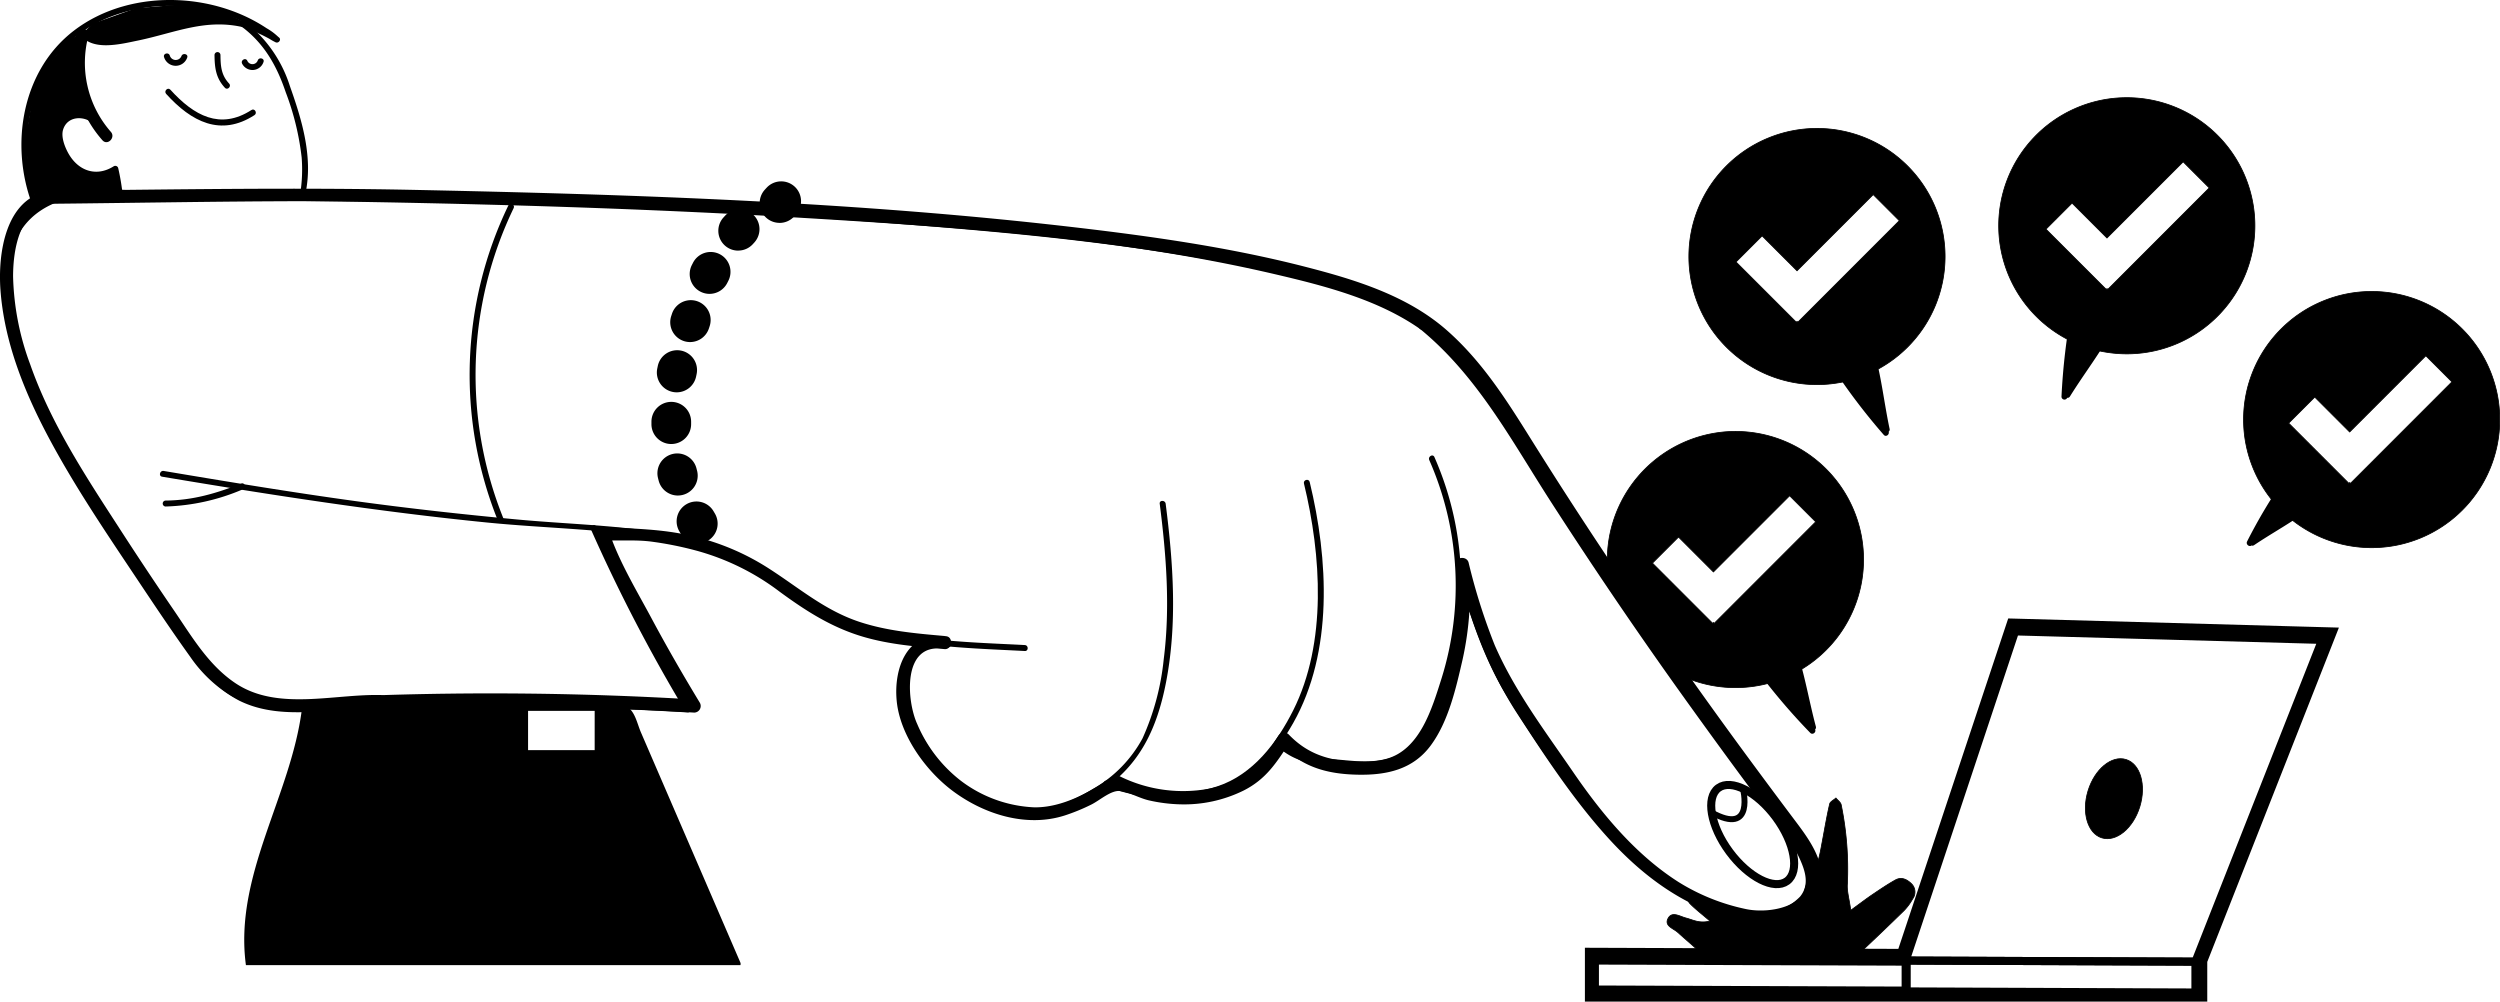 <svg xmlns="http://www.w3.org/2000/svg" xmlns:xlink="http://www.w3.org/1999/xlink" width="460" height="184.298" viewBox="0 0 460 184.298"><defs><clipPath id="a"><rect width="460" height="184.298" fill="none"></rect></clipPath></defs><g clip-path="url(#a)"><path d="M535.861,208.772c-1.391-5.013-1.914-9.386-3.573-14.118l-6.746,2.67c4.762,6.12,6.624,8.606,10.2,12.056" transform="translate(-202.262 -74.915)"></path><path d="M536.054,208.279c-1.259-4.694-2.023-9.5-3.573-14.118a.552.552,0,0,0-.674-.382l-6.746,2.67a.558.558,0,0,0-.241.915,115.157,115.157,0,0,0,10.2,12.056c.505.493,1.279-.281.774-.774a115.259,115.259,0,0,1-10.2-12.057l-.241.915,2.58-1.022c.986-.391,2.653-1.471,3.713-1.47.517,0,.292.43.426,1.448.172,1.3.719,2.666,1.017,3.956.629,2.721,1.184,5.454,1.908,8.153a.548.548,0,0,0,1.056-.291" transform="translate(-201.927 -74.567)"></path><path d="M502.833,129.1a23.655,23.655,0,0,0-21.989,21.989,23.985,23.985,0,0,0,.067,3.861l12.507,18.543a23.569,23.569,0,1,0,9.415-44.392m-2.373,35.26-.145-.145-.145.145-11.081-11.082,4.8-4.8,6.422,6.423,14.02-14.02,4.8,4.8Z" transform="translate(-185.04 -49.666)"></path><path d="M502.833,129.1a23.655,23.655,0,0,0-21.989,21.989,23.985,23.985,0,0,0,.067,3.861l12.507,18.543a23.569,23.569,0,1,0,9.415-44.392Zm-2.373,35.26-.145-.145-.145.145-11.081-11.082,4.8-4.8,6.422,6.423,14.02-14.02,4.8,4.8Z" transform="translate(-185.04 -49.666)" fill="none" stroke="#000" stroke-miterlimit="10" stroke-width="0.148"></path><path d="M553.4,187.039l56.5,1.565-23.315,59.2v5.677l-53.319-.2v-.145l-57.178-.2V247.6l57.178.2v-.2Zm-1.434-2.048-.471,1.414-19.747,59.384-55.657-.2-2.015-.007v9.909H588.591v-7.31l23.175-58.844,1.049-2.663-2.861-.079-56.5-1.565Z" transform="translate(-182.455 -71.196)"></path><path d="M65.3,30.458c-5.761,3.72-10.6,1.034-14.923-3.738-.474-.523-1.246.252-.774.774,4.653,5.143,10.038,7.919,16.249,3.909.591-.381.042-1.329-.552-.945" transform="translate(-19.032 -10.217)"></path><path d="M52.253,16.468a1.133,1.133,0,0,1-2.144-.1c-.216-.667-1.273-.382-1.056.291a2.237,2.237,0,0,0,4.256.1c.26-.655-.8-.94-1.056-.291" transform="translate(-18.867 -6.152)"></path><path d="M75.264,17.833a1.035,1.035,0,0,1-1.935.049c-.319-.629-1.264-.075-.945.553a2.137,2.137,0,0,0,3.936-.311c.24-.664-.818-.95-1.056-.291" transform="translate(-27.833 -6.72)"></path><path d="M9.461,37.381C5.576,27.11,7.3,14.292,16.093,7.008,26.249-1.41,43.15-.548,53.035,7.689l.664-.86a8.534,8.534,0,0,1-2.432-1.684l-.618.8a11.371,11.371,0,0,1,2.5,1.824l.553-.945A35.682,35.682,0,0,0,47.7,4c-.672-.218-.96.839-.292,1.056a34.272,34.272,0,0,1,5.74,2.713.548.548,0,0,0,.553-.945,10.911,10.911,0,0,0-2.76-1.935c-.425-.135-.91.416-.618.8a9.338,9.338,0,0,0,2.825,2.076c.522.3,1.156-.449.664-.86C43.653-1.548,26.744-2.565,16.04,5.659,6.415,13.052,4.275,26.752,8.405,37.672c.247.653,1.305.37,1.056-.291" transform="translate(-2.465 0)"></path><path d="M51.781,6.085A24.816,24.816,0,0,0,38.8,6.5c-2.39.662-4.723,1.482-7.157,1.984-2.286.471-7.875,1.815-9.538-.792a.554.554,0,0,0-1,.131A22.225,22.225,0,0,0,23.56,24.663L24.42,24c-3.191-2.7-7.988-.667-7.345,3.725.789,5.4,6.072,8.977,10.966,5.887l-.8-.327a37.458,37.458,0,0,1,.757,4.385c.081.691,1.176.7,1.095,0a40.533,40.533,0,0,0-.8-4.676.551.551,0,0,0-.8-.327c-3.228,2.039-6.543.861-8.348-2.344-.648-1.15-1.409-3.041-.982-4.4.789-2.505,3.781-2.592,5.487-1.15.456.386,1.188-.1.86-.663a21.046,21.046,0,0,1-2.347-16l-1,.13c2.151,3.373,7.484,1.973,10.775,1.3C38.708,8.141,44.418,5.4,51.49,7.141c.684.169.976-.887.291-1.056" transform="translate(-6.549 -2.081)"></path><path d="M64.164,16.1c.028,2.357.24,4.241,1.911,6.04.48.517,1.254-.258.774-.774-1.465-1.577-1.566-3.222-1.59-5.266a.548.548,0,0,0-1.095,0" transform="translate(-24.694 -5.991)"></path><path d="M80.238,19.359a49.289,49.289,0,0,1,2.941,12.014,28.138,28.138,0,0,1-.244,6.538l1-.134a22.981,22.981,0,0,0,.415-4.626c-.065-5.123-1.637-10.115-3.338-14.907A24.128,24.128,0,0,0,72.7,6.379c-.566-.42-1.113.53-.553.945,4.139,3.076,6.472,7.228,8.092,12.034" transform="translate(-27.676 -2.415)"></path><path d="M22.561,9.231A21.524,21.524,0,0,0,27.24,29.064c.937,1.056,2.481-.5,1.549-1.548a19.268,19.268,0,0,1-4.116-17.7,1.1,1.1,0,0,0-2.112-.582" transform="translate(-8.393 -3.256)"></path><path d="M54.987,4.82,49.5,2.381,42.535,1.364l-8.081.661-8,2.846L24.442,6.853l1.7,1.067,3.1.458,8.284-1.449,6.912-2.186,5.59-.533L54.81,5.2Z" transform="translate(-9.407 -0.525)"></path><path d="M8.231,36.714l1.529,4.638.373-.364,4.64-.645H24.935L24.309,35.3l-1.462.457-2.421.5-3.746-1.279L14.717,32.01l-.96-3.562L15.083,26.3l2.558-.959,1.872-.183-1.964-11.83-.369-2.8L15.4,11.639l-4.019,4.933L8.962,22.007s-1.324,7.445-1.279,7.765.548,6.942.548,6.942" transform="translate(-2.957 -4.053)"></path><path d="M543.65,254.5c-.83-.818-1.849-1.342-2.968-.724-1.466.817-2.868,1.773-4.262,2.713-1.134.771-2.215,1.6-3.963,2.87-.294-2.149-.729-3.52-.624-4.839a58.772,58.772,0,0,0-1.137-14.56c-.078-.459-.64-.838-.971-1.256-.4.363-1.052.662-1.152,1.092-.525,2.227-.9,4.484-1.324,6.728-.488,2.537-.832,5.1-2.48,7.269-.138.181-.266.344-.389.5l-.785,2.778L519.449,260l-4.267.731-4.877-.853-3.548-1.73-3.995-1.873a.75.75,0,0,0-.325.307,1.776,1.776,0,0,0,.439,1.555c1.029,1.036,2.2,1.935,3.675,3.2-1.967.506-3.168-.239-4.422-.556-1.115-.287-2.516-1.267-3.255.015-.826,1.431.941,1.882,1.757,2.628,1.294,1.171,2.64,2.3,3.919,3.486a1.511,1.511,0,0,0-.42.429l29.728.105q4.244-3.971,8.4-8.032a10.151,10.151,0,0,0,1.586-2.153,2.1,2.1,0,0,0-.2-2.755" transform="translate(-191.915 -91.867)"></path><path d="M543.65,254.5c-.83-.818-1.849-1.342-2.968-.724-1.466.817-2.868,1.773-4.262,2.713-1.134.771-2.215,1.6-3.963,2.87-.294-2.149-.729-3.52-.624-4.839a58.772,58.772,0,0,0-1.137-14.56c-.078-.459-.64-.838-.971-1.256-.4.363-1.052.662-1.152,1.092-.525,2.227-.9,4.484-1.324,6.728-.488,2.537-.832,5.1-2.48,7.269-.138.181-.266.344-.389.5l-.785,2.778L519.449,260l-4.267.731-4.877-.853-3.548-1.73-3.995-1.873a.75.75,0,0,0-.325.307,1.776,1.776,0,0,0,.439,1.555c1.029,1.036,2.2,1.935,3.675,3.2-1.967.506-3.168-.239-4.422-.556-1.115-.287-2.516-1.267-3.255.015-.826,1.431.941,1.882,1.757,2.628,1.294,1.171,2.64,2.3,3.919,3.486a1.511,1.511,0,0,0-.42.429l29.728.105q4.244-3.971,8.4-8.032a10.151,10.151,0,0,0,1.586-2.153A2.1,2.1,0,0,0,543.65,254.5Z" transform="translate(-191.915 -91.867)" fill="none" stroke="#000" stroke-miterlimit="10" stroke-width="0.148"></path><path d="M424.546,97.742c10.647,8.692,16.881,20.6,24.22,31.982q12.738,19.76,26.513,38.822,6.71,9.326,13.6,18.514c2.008,2.682,4.272,5.264,5.649,8.348,1,2.239,1.748,4.722,0,6.842a9.894,9.894,0,0,1-4.582,2.684c-3.783,1.205-7.222-.342-10.766-1.612a42.446,42.446,0,0,1-10.021-5.028,66.569,66.569,0,0,1-15.18-15.207,219.985,219.985,0,0,1-12.551-18.417c-4.4-7.406-6.925-15.4-9.191-23.663a.548.548,0,0,0-1.056.292c2.165,7.893,4.519,15.569,8.6,22.713a215.446,215.446,0,0,0,12.412,18.47,71.519,71.519,0,0,0,14.823,15.6c5.151,3.874,12.144,7.477,18.62,8.348,4.271.574,11.246-2.043,11.087-7.241-.079-2.608-1.555-5.331-2.964-7.432-2.494-3.72-5.4-7.211-8.068-10.81-10.445-14.1-20.588-28.421-30.275-43.052-5.4-8.162-10.512-16.5-15.816-24.729a67.94,67.94,0,0,0-14.277-16.2c-.542-.442-1.321.328-.774.774" transform="translate(-163.32 -37.268)"></path><path d="M409.728,137.082a57.235,57.235,0,0,1,2.265,40.165c-1.73,5.447-3.944,13.145-10.2,14.825-3.177.854-6.538.3-9.76.053-3.745-.285-7.033-.663-9.807-3.455a.548.548,0,0,0-.774.774,11.986,11.986,0,0,0,7.3,3.485c3.738.514,8.018,1.083,11.769.524,6.128-.913,8.9-6.073,10.909-11.368,5.656-14.88,5.691-30.9-.755-45.555-.283-.644-1.227-.087-.945.552" transform="translate(-146.745 -52.435)"></path><path d="M366.973,144.2c3.2,13.184,4.268,29.3-1.978,41.742-2.985,5.945-7.383,11.787-13.907,13.963-6.594,2.2-13.881,1.271-20.315-1-.666-.235-.952.822-.291,1.056,6.485,2.293,13.81,3.209,20.488,1.14,6.409-1.986,10.82-7.159,14.033-12.842,7.4-13.091,6.469-30.157,3.025-44.345-.166-.685-1.222-.395-1.055.291" transform="translate(-127.046 -55.235)"></path><path d="M317.06,150.347c1.21,9.458,1.949,19.1.739,28.6a46.765,46.765,0,0,1-3.89,14.546,23.514,23.514,0,0,1-9.075,9.291c-3.722,2.274-8.158,4.187-12.591,4.144-5.127-.05-9.78-2.755-13.278-6.335a35.053,35.053,0,0,1-7.8-12.25c-1.8-5.1.052-12.8,6.813-11.546.689.127.984-.928.291-1.056-6.666-1.233-9.8,5.159-8.664,11.09.784,4.073,3.464,8.178,5.927,11.423a25.882,25.882,0,0,0,9.006,7.838c7.324,3.576,15.105,1.4,21.634-2.858,7.288-4.749,10.413-11.638,12.041-19.982,2.115-10.836,1.333-22.032-.058-32.9-.088-.69-1.184-.7-1.095,0" transform="translate(-103.672 -57.663)"></path><path d="M280.055,81.9c-6.541-4.6-14.588-7.029-22.233-9.041a284.316,284.316,0,0,0-35.4-6.5c-34.292-4.5-68.981-6.081-103.524-7.171-23.715-.749-47.441-1.115-71.168-1.283a.548.548,0,0,0,0,1.095c39.588.281,79.206,1.022,118.73,3.408,28.86,1.742,58.271,3.757,86.5,10.376,9.058,2.124,18.823,4.639,26.545,10.066.578.406,1.125-.543.552-.945" transform="translate(-18.165 -22.282)"></path><path d="M206.972,172.9c-11.627-.613-23.86-.685-34.606-5.747-5.114-2.408-9.314-6.192-14.241-8.922A46.518,46.518,0,0,0,146.2,153.43c-10.628-2.552-21.791-2.624-32.637-3.636-9.937-.928-19.857-2.02-29.745-3.38-11.8-1.622-23.547-3.576-35.29-5.547-.69-.116-.986.939-.292,1.056,19.884,3.336,39.777,6.442,59.846,8.438,11.531,1.147,23.469,1.2,34.836,3.47a48.028,48.028,0,0,1,13.839,4.9c4.95,2.683,9.172,6.445,14.208,8.958,11.121,5.549,23.872,5.67,36.011,6.309.7.037.7-1.058,0-1.095" transform="translate(-18.41 -54.211)"></path><path d="M70.262,150.983c-8.946-.547-21,3.181-28.534-3.239-4.323-3.684-7.382-9.464-10.614-14.086-3.327-4.757-6.623-9.538-9.83-14.377-6.273-9.463-12.615-19.187-16.421-29.954C1.485,79.774-1.8,64.887,9.64,59.438c7.061-3.364,15.672-1.043,23.132-.9a.548.548,0,0,0,0-1.095c-6.947-.137-14.634-2.09-21.411.143C.917,61.03-.425,71.247,1.4,80.816c2.285,12,8.509,22.8,15.008,32.978,3.771,5.905,7.705,11.7,11.7,17.46,3.5,5.04,6.8,10.436,10.773,15.121,7.836,9.247,20.9,5.061,31.381,5.7.7.043.7-1.052,0-1.095" transform="translate(-0.275 -21.755)"></path><path d="M147.626,61.2a71.734,71.734,0,0,0-2.012,57.883c.26.645,1.32.363,1.056-.292a70.673,70.673,0,0,1,1.9-57.039c.306-.631-.638-1.187-.945-.552" transform="translate(-54.063 -23.447)"></path><path d="M149.406,157.913a305.806,305.806,0,0,0,17.333,33.358l.472-.824q-30.5-1.819-61.058-.669c-.7.026-.706,1.121,0,1.095q30.531-1.151,61.058.669a.552.552,0,0,0,.473-.824,305.8,305.8,0,0,1-17.333-33.358c-.287-.642-1.232-.086-.945.552" transform="translate(-40.651 -60.452)"></path><path d="M63.129,144.619c-4.671,1.817-8.86,3.076-13.936,3.128a.548.548,0,0,0,0,1.095,38.807,38.807,0,0,0,14.227-3.167c.65-.252.367-1.311-.291-1.056" transform="translate(-18.729 -55.643)"></path><path d="M9.177,56.853C.95,58.063-.4,68.458.086,75.087c.682,9.354,4.23,18.337,8.56,26.564C13.618,111.1,19.7,120,25.616,128.873c3.079,4.617,6.175,9.234,9.412,13.742a25.351,25.351,0,0,0,8.995,8.031c8.331,4.128,18.3.9,27.135,1.428v-2.409l-4.485.1v2.409q30.531-1.151,61.059.669a1.213,1.213,0,0,0,1.04-1.812c-3.089-5.1-6.07-10.258-8.88-15.515-2.716-5.082-5.99-10.453-7.817-15.934l-1.161,1.524c2.942.18,5.885-.1,8.819.261a64.154,64.154,0,0,1,8.4,1.676,44.779,44.779,0,0,1,15.335,7.566c4.813,3.525,9.533,6.56,15.317,8.271,4.913,1.453,9.949,1.835,15.023,2.282,1.336.117,1.666-2.172.32-2.366-7.193-1.035-9.746,5.848-9.129,11.968.631,6.255,5.292,12.717,10.187,16.41,5.78,4.36,13.612,6.868,20.7,4.606a35.575,35.575,0,0,0,4.9-2.007c1.629-.8,3.713-2.774,5.456-2.483,1.71.285,3.439,1.313,5.171,1.707a28.986,28.986,0,0,0,5.678.725,24.719,24.719,0,0,0,11.69-2.517c4.163-2.091,6.061-5.1,8.524-8.88l-1.892.244c4.057,4.243,8.618,5.579,14.36,5.7,5.3.113,10.187-.913,13.49-5.388,3.273-4.433,4.646-10.561,5.858-15.827a57.534,57.534,0,0,0,1.139-17.5l-2.366.32c2.646,9.747,5.755,18.681,11.3,27.2,5.09,7.829,10.372,15.852,16.655,22.784,6.236,6.881,13.43,12.271,22.423,14.862,3.683,1.061,7.488,1.733,11.1.091,2.972-1.352,5.764-3.9,5.847-7.383.095-3.965-2.619-7.642-4.878-10.641q-5.2-6.913-10.32-13.892-9.95-13.591-19.462-27.5-9.638-14.131-18.712-28.634c-4.569-7.311-9.06-14.466-15.581-20.221-7.3-6.444-16.97-9.385-26.242-11.763-13.732-3.522-27.852-5.533-41.915-7.182-40.328-4.73-81.07-6.074-121.636-6.926-21.655-.455-43.291-.1-64.948.121L9.5,56.81a1.205,1.205,0,0,0,0,2.409c15.835-.159,31.677-.462,47.513-.476,38.671-.034,77.611,1.622,116.15,4.8,15.776,1.3,31.557,2.942,47.169,5.6C231.282,71,242.415,73.22,252.78,77.329a38.7,38.7,0,0,1,11.427,6.606c6.384,5.56,10.8,12.423,15.243,19.542,11.38,18.236,23.489,36.006,36.126,53.393q4.732,6.51,9.551,12.955c2.711,3.629,6.993,7.866,7.59,12.586.779,6.169-7.134,7.535-11.546,6.565a38.175,38.175,0,0,1-12.318-4.955c-7.932-5.052-14.159-12.6-19.425-20.28-5.163-7.527-10.712-14.849-14.382-23.265a108.968,108.968,0,0,1-4.827-15.247c-.346-1.273-2.472-1.067-2.366.32a60,60,0,0,1-4.59,28.427c-2.269,5.206-5.959,7.721-11.614,7.885s-10.458-.736-14.533-5a1.219,1.219,0,0,0-1.892.244c-1.737,2.667-3.02,5.139-5.774,6.942a20.028,20.028,0,0,1-6.637,2.729,26.26,26.26,0,0,1-16.8-2.227,1.217,1.217,0,0,0-1.216,0c-4.115,2.9-9.351,5.819-14.537,5.724a24.07,24.07,0,0,1-13.451-4.879,25.993,25.993,0,0,1-8.039-10.446c-1.948-4.229-2.779-14.913,4.721-13.833q.161-1.183.32-2.366c-5.341-.471-10.614-.92-15.738-2.624-6.3-2.1-10.98-6.17-16.454-9.7a44.782,44.782,0,0,0-14.152-6.044c-5.611-1.356-10.85-1.347-16.554-1.694a1.212,1.212,0,0,0-1.161,1.525c1.775,5.325,4.9,10.539,7.516,15.489,2.969,5.609,6.134,11.109,9.423,16.536l1.04-1.812q-30.5-1.82-61.059-.669a1.205,1.205,0,0,0,0,2.409l4.485-.1a1.205,1.205,0,0,0,0-2.409c-8.938-.534-19.785,3.134-27.8-2.2-4.99-3.321-8.037-8.571-11.349-13.419q-5.185-7.588-10.171-15.31C15.661,109.2,9.33,99.559,5.555,88.769a49.412,49.412,0,0,1-3.147-16.18c.006-5.1,1.224-12.5,7.409-13.413,1.528-.225.878-2.546-.64-2.323" transform="translate(0 -21.725)"></path><path d="M570.017,249.433l53.319.2,23.314-59.2-56.495-1.566Z" transform="translate(-219.378 -72.69)" fill="none" stroke="#000" stroke-miterlimit="10" stroke-width="1.483"></path><path d="M570.017,293l53.319.2v-5.677l-53.319-.2Z" transform="translate(-219.378 -110.58)" fill="none" stroke="#000" stroke-miterlimit="10" stroke-width="1.483"></path><path d="M477.066,292.652l57.37.2v-5.33l-57.37-.2Z" transform="translate(-183.605 -110.58)" fill="none" stroke="#000" stroke-miterlimit="10" stroke-width="1.483"></path><path d="M624.274,232.834c-1.225,3.981-.087,7.864,2.543,8.673s5.755-1.762,6.979-5.743.087-7.864-2.543-8.673-5.754,1.762-6.979,5.743" transform="translate(-240.07 -87.341)"></path><path d="M624.274,232.834c-1.225,3.981-.087,7.864,2.543,8.673s5.755-1.762,6.979-5.743.087-7.864-2.543-8.673S625.5,228.853,624.274,232.834Z" transform="translate(-240.07 -87.341)" fill="none" stroke="#000" stroke-miterlimit="10" stroke-width="0.148"></path><path d="M517.648,235.668s2.374,9.06-5.85,4.469" transform="translate(-196.972 -90.7)" fill="none" stroke="#000" stroke-miterlimit="10" stroke-width="1.095"></path><path d="M515.206,247.078c-3.492-4.726-4.4-9.973-2.041-11.72s7.111.669,10.6,5.4,4.405,9.973,2.041,11.72S518.7,251.8,515.206,247.078Z" transform="translate(-196.992 -90.362)" fill="none" stroke="#000" stroke-miterlimit="10" stroke-width="1.483"></path><path d="M558.424,119.762c-1.1-4.972-1.385-9.274-2.761-13.985l-6.732,2.261c4.338,6.229,6.03,8.755,9.345,12.313" transform="translate(-211.263 -40.71)"></path><path d="M558.6,119.271c-.987-4.654-1.486-9.394-2.761-13.985a.554.554,0,0,0-.674-.383l-6.732,2.261a.553.553,0,0,0-.327.8,113.8,113.8,0,0,0,9.43,12.424c.479.519,1.252-.257.774-.774a111.777,111.777,0,0,1-9.259-12.2l-.327.8,2.576-.865c.991-.333,2.662-1.295,3.706-1.244l.4-.133a1.165,1.165,0,0,0-.09,1.6,39.551,39.551,0,0,0,.79,3.92c.474,2.692.875,5.392,1.443,8.068.146.689,1.2.4,1.056-.291" transform="translate(-210.915 -40.364)"></path><path d="M673.447,155.008c3.71-2.548,7.142-4.206,10.547-6.894l-4.081-4.769c-3.669,5.617-5.179,7.841-7,11.735" transform="translate(-258.98 -55.168)"></path><path d="M673.391,155.139c3.485-2.352,7.209-4.324,10.547-6.894a.559.559,0,0,0,.111-.859l-4.082-4.769a.553.553,0,0,0-.86.111,99.3,99.3,0,0,0-7,11.735c-.3.634.644,1.19.945.552a99.32,99.32,0,0,1,7-11.735l-.86.111,4.082,4.769.111-.86c-3.338,2.569-7.062,4.542-10.547,6.894-.581.392-.034,1.341.552.945" transform="translate(-258.648 -54.826)"></path><path d="M694.667,87.188a23.568,23.568,0,1,0,23.568,23.568,23.568,23.568,0,0,0-23.568-23.568m-3.9,35.309-.145-.145-.145.145-11.081-11.082,4.8-4.8,6.422,6.423,14.02-14.02,4.8,4.8Z" transform="translate(-258.281 -33.555)"></path><path d="M694.667,87.188a23.568,23.568,0,1,0,23.568,23.568A23.568,23.568,0,0,0,694.667,87.188Zm-3.9,35.309-.145-.145-.145.145-11.081-11.082,4.8-4.8,6.422,6.423,14.02-14.02,4.8,4.8Z" transform="translate(-258.281 -33.555)" fill="none" stroke="#000" stroke-miterlimit="10" stroke-width="0.148"></path><path d="M618.056,108.363c2.756-4.519,5.641-7.948,8-12.47l-6.674-3.154c-1.235,7.793-1.786,10.9-1.864,15.958" transform="translate(-237.66 -35.692)"></path><path d="M618.187,108.307c2.611-4.2,5.652-8.11,8-12.47a.553.553,0,0,0-.2-.749l-6.673-3.153c-.284-.134-.744-.052-.8.327a118.291,118.291,0,0,0-1.883,16.1.548.548,0,0,0,1.095,0,116.085,116.085,0,0,1,1.844-15.812l-.8.327,2.783,1.315c.77.364,3.055.964,3.529,1.668.153.228-.348.65-.877,1.3-.848,1.04-1.479,2.386-2.231,3.506-1.584,2.36-3.228,4.672-4.729,7.086-.373.6.574,1.15.945.552" transform="translate(-237.318 -35.359)"></path><path d="M642.926,43.143A23.568,23.568,0,1,0,631.06,74.29a23.568,23.568,0,0,0,11.865-31.147m-25,21.35-.145-.145-.145.145L606.55,53.411l4.8-4.8,6.422,6.423,14.02-14.02,4.8,4.8Z" transform="translate(-230.088 -11.242)"></path><path d="M642.926,43.143A23.568,23.568,0,1,0,631.06,74.29,23.568,23.568,0,0,0,642.926,43.143Zm-25,21.35-.145-.145-.145.145L606.55,53.411l4.8-4.8,6.422,6.423,14.02-14.02,4.8,4.8Z" transform="translate(-230.088 -11.242)" fill="none" stroke="#000" stroke-miterlimit="10" stroke-width="0.148"></path><path d="M550.525,52.976a23.568,23.568,0,1,0-12.776,30.785,23.567,23.567,0,0,0,12.776-30.785m-25.3,21.087-.145-.145-.145.145L513.852,62.981l4.8-4.8,6.422,6.423,14.02-14.02,4.8,4.8Z" transform="translate(-194.421 -14.781)"></path><path d="M550.525,52.976a23.568,23.568,0,1,0-12.776,30.785A23.567,23.567,0,0,0,550.525,52.976Zm-25.3,21.087-.145-.145-.145.145L513.852,62.981l4.8-4.8,6.422,6.423,14.02-14.02,4.8,4.8Z" transform="translate(-194.421 -14.781)" fill="none" stroke="#000" stroke-miterlimit="10" stroke-width="0.148"></path><path d="M164.341,257.737l-18.281-42.314c-.721-1.668-1.1-3.961-2.678-4.807a10.465,10.465,0,0,0-3.145-.726,54.322,54.322,0,0,0-5.52-.1c-11.018-.192-21.968-.448-32.978-.05-5.853.212-11.681.444-17.523.843a.527.527,0,0,0-.444.289.606.606,0,0,0-.046.084l-.006.016a.56.56,0,0,0-.053.159c-2.032,16-12.521,30.59-10.3,47.092h90.986a.657.657,0,0,0-.015-.49m-26.8-39.069H125.284v-7.227h12.255Z" transform="translate(-28.119 -80.642)"></path><path d="M203.392,120.883a3.646,3.646,0,0,1-3.141-1.786q-.127-.214-.255-.435a3.65,3.65,0,1,1,6.324-3.646l.207.353a3.651,3.651,0,0,1-3.135,5.514m-3.675-8.817a3.65,3.65,0,0,1-3.526-2.721q-.066-.246-.127-.5a3.649,3.649,0,1,1,7.086-1.75q.05.2.1.388a3.65,3.65,0,0,1-3.532,4.58m-1.209-9.475a3.65,3.65,0,0,1-3.65-3.613v-.516a3.65,3.65,0,0,1,3.65-3.626h.024a3.649,3.649,0,0,1,3.626,3.673V98.9a3.651,3.651,0,0,1-3.613,3.687Zm1-9.511a3.691,3.691,0,0,1-.742-.076,3.649,3.649,0,0,1-2.836-4.313l.1-.483a3.649,3.649,0,1,1,7.133,1.55l-.087.41a3.65,3.65,0,0,1-3.57,2.913m2.461-9.249a3.653,3.653,0,0,1-3.476-4.77l.151-.46a3.65,3.65,0,0,1,6.931,2.291l-.134.407a3.65,3.65,0,0,1-3.472,2.531m3.576-8.868a3.651,3.651,0,0,1-3.256-5.294l.223-.436a3.649,3.649,0,1,1,6.487,3.345l-.192.377a3.65,3.65,0,0,1-3.261,2.007m5.274-7.956a3.649,3.649,0,0,1-2.708-6.1c.117-.129.232-.255.346-.378a3.65,3.65,0,0,1,5.341,4.975c-.089.1-.179.194-.269.295a3.642,3.642,0,0,1-2.71,1.2m7.607-5.1a3.65,3.65,0,0,1-2.708-6.1c.116-.129.232-.255.347-.378A3.65,3.65,0,1,1,221.4,60.41c-.09.1-.18.194-.27.295a3.641,3.641,0,0,1-2.71,1.2" transform="translate(-74.993 -20.888)"></path></g></svg>